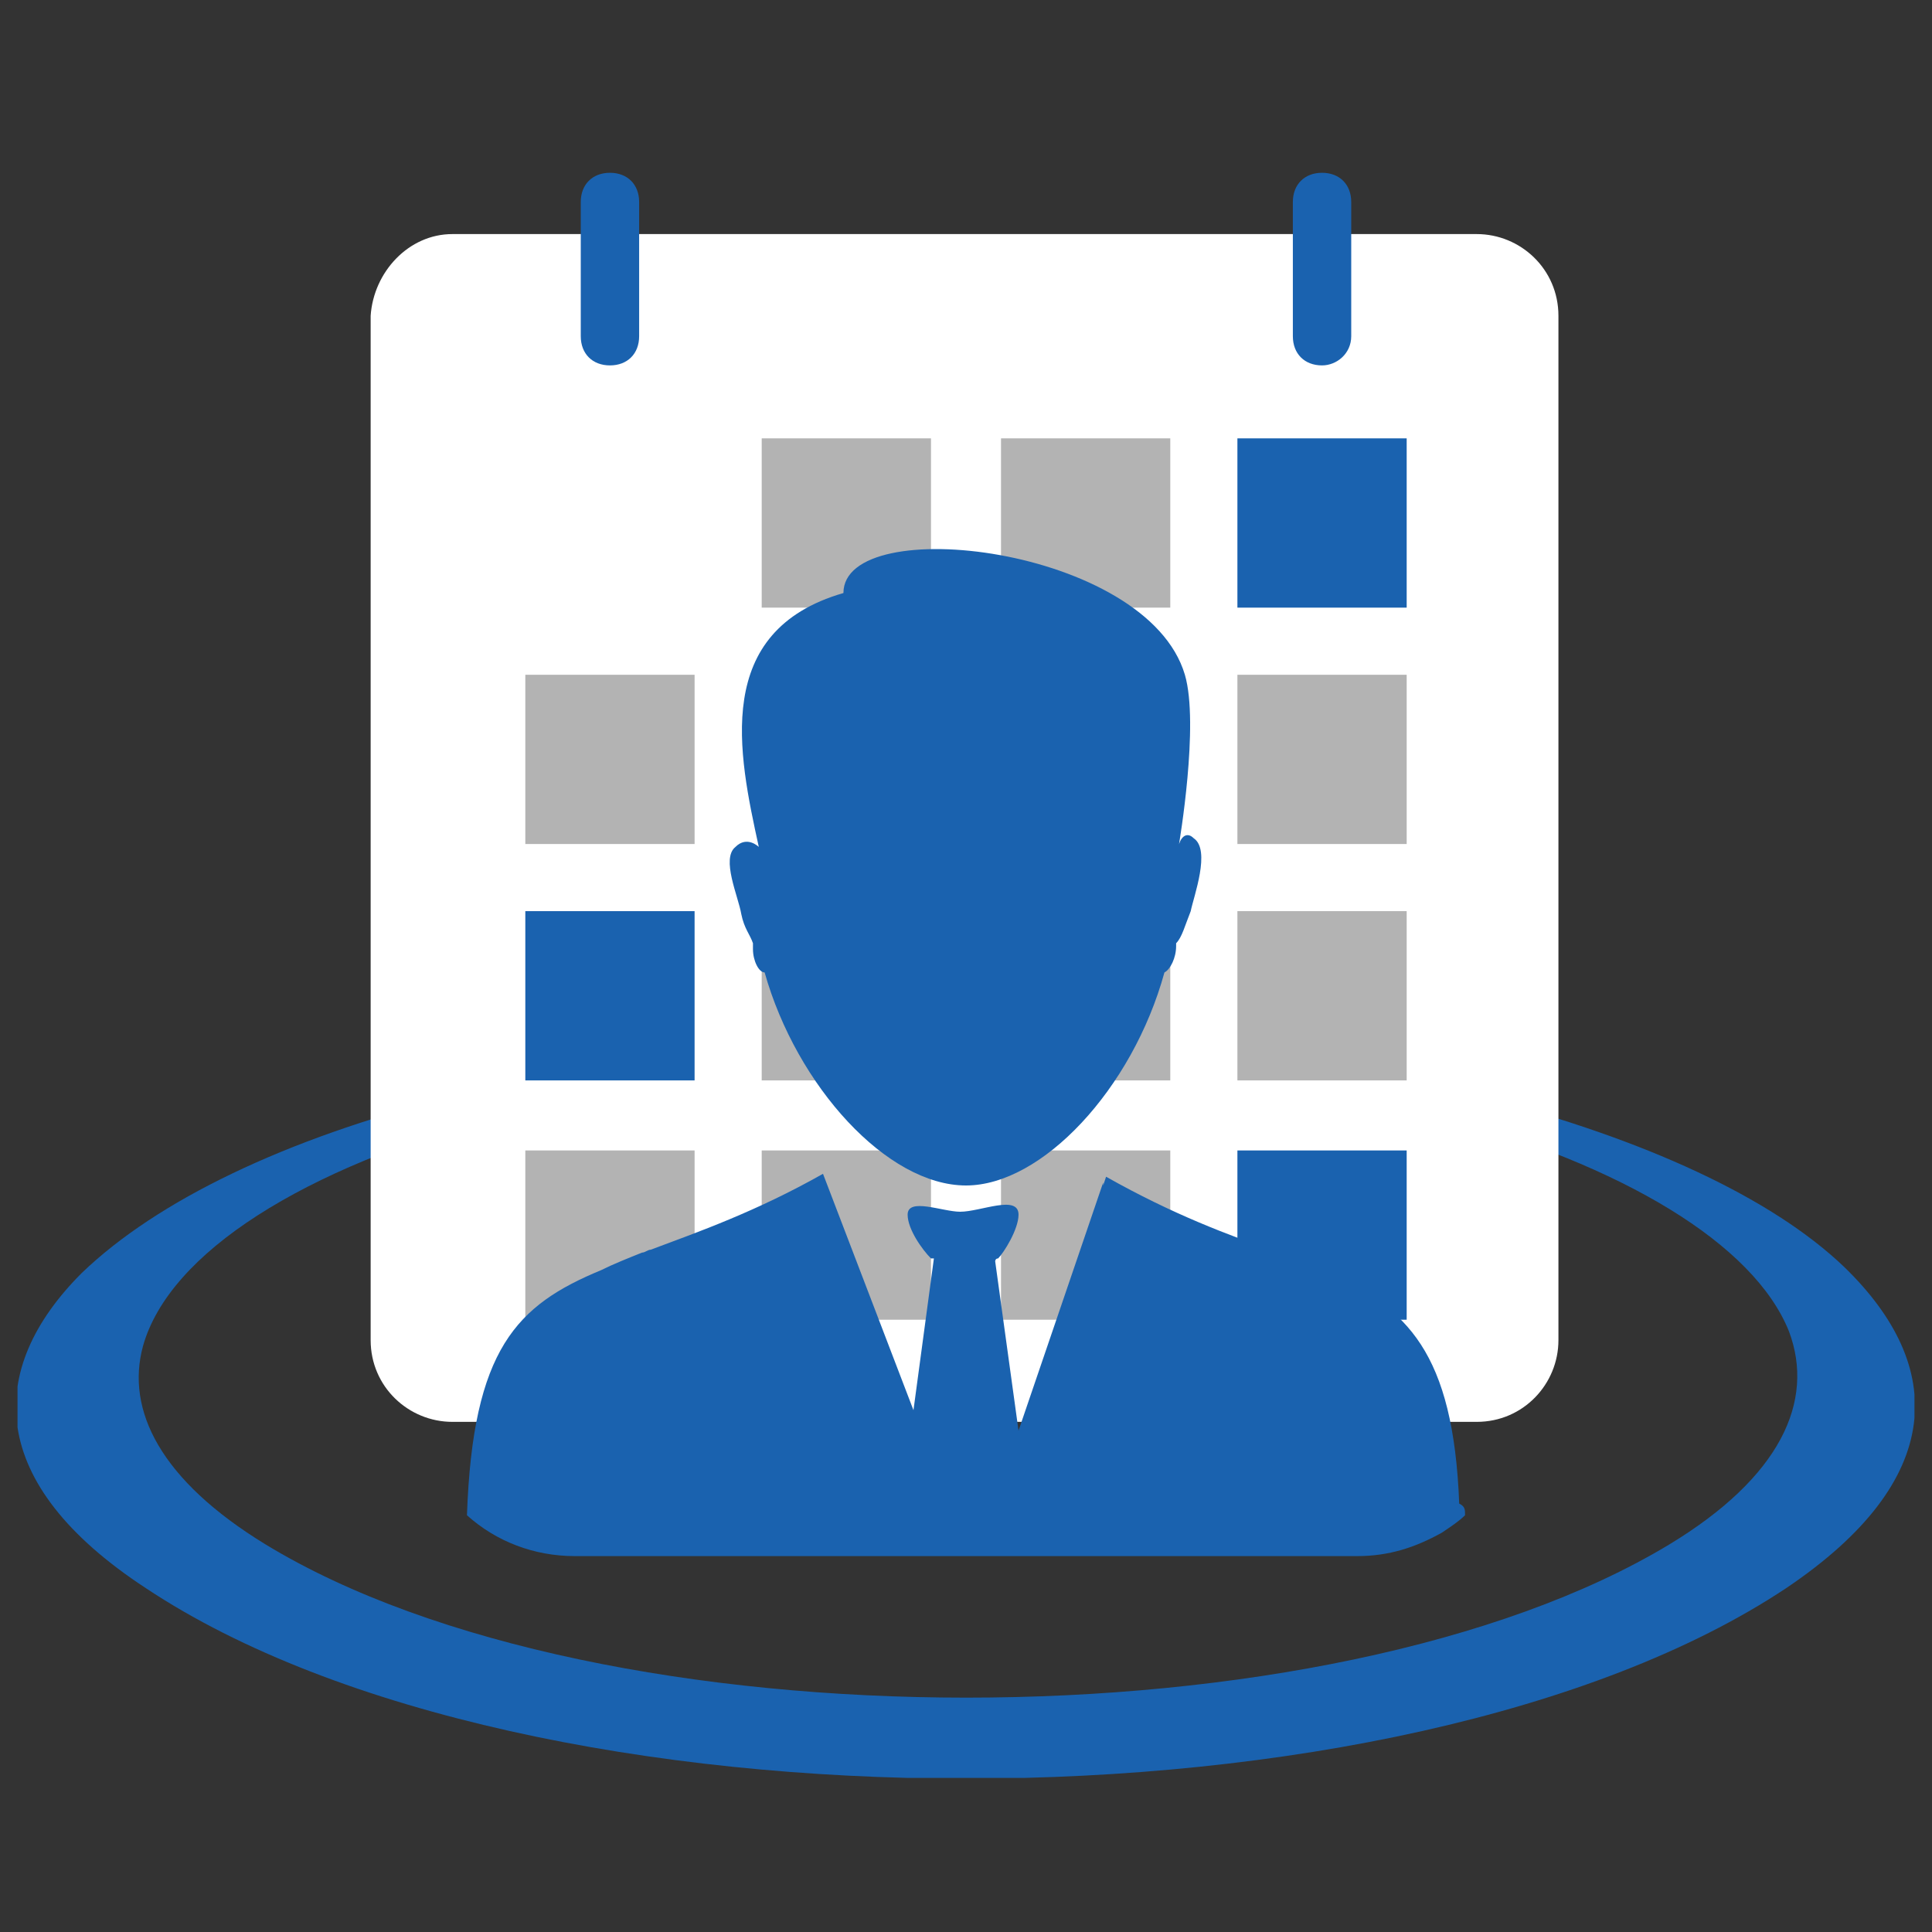 <?xml version="1.0" encoding="utf-8"?>
<!-- Generator: Adobe Illustrator 19.0.0, SVG Export Plug-In . SVG Version: 6.00 Build 0)  -->
<svg version="1.1" id="Layer_1" xmlns="http://www.w3.org/2000/svg" xmlns:xlink="http://www.w3.org/1999/xlink" x="0px" y="0px"
	 viewBox="0 0 180 180" style="enable-background:new 0 0 180 180;" xml:space="preserve">
<rect x="0" y="0" width="180" height="180" fill="#333333" stroke="none"/>
<style type="text/css">
	.st0{fill:#1A62AF;}
	.st1{fill-rule:evenodd;clip-rule:evenodd;fill:#FFFFFF;}
	.st2{fill-rule:evenodd;clip-rule:evenodd;fill:#B3B3B3;}
	.st3{fill-rule:evenodd;clip-rule:evenodd;fill:#1A62AF;}
</style>
<symbol  id="jalasat_on" viewBox="-32.5 -27.5 65 55.1">
	<g id="mitting_off_2_6_">
		<g>
			<g>
				<path class="st0" d="M30.1-10c-2.5,2.4-6.9,4.4-12.3,5.8c-2.9,0.7-6.1,1.3-9.4,1.6C3-2.1-2.7-2.1-8.1-2.6
					c-3.4-0.3-6.7-0.9-9.7-1.6c-5.5-1.4-9.9-3.5-12.5-6c-3.3-3.3-3.3-7.2,2.2-10.8c13.1-8.7,43.1-8.7,56.2,0
					C33.6-17.3,33.6-13.4,30.1-10z M24.1-19.5c-11.6-7-36.6-7-48.1,0c-3.6,2.2-4.8,4.6-4.2,6.8c0.9,3.2,5.5,6.1,12.2,7.9
					c2.5,0.7,5.2,1.1,8.1,1.4c5.3,0.6,11,0.6,16.3,0c2.8-0.3,5.4-0.8,7.8-1.4c6.3-1.7,10.8-4.4,12-7.4
					C29.1-14.6,27.9-17.2,24.1-19.5z"/>
			</g>
			<path class="st1" d="M-17.6,25.4h35.1c1.5,0,2.8-1.2,2.8-2.8v-35.1c0-1.5-1.2-2.8-2.8-2.8h-35.1c-1.5,0-2.8,1.2-2.8,2.8v35.1
				C-20.3,24.1-19.1,25.4-17.6,25.4z"/>
			<g>
				<polygon class="st2" points="-1.2,12.6 -7,12.6 -7,18.4 -1.2,18.4 				"/>
				<polygon class="st2" points="7,12.6 1.2,12.6 1.2,18.4 7,18.4 				"/>
				<polygon class="st3" points="15.1,12.6 9.3,12.6 9.3,18.4 15.1,18.4 				"/>
			</g>
			<g>
				<polygon class="st2" points="-9.3,4.5 -15.1,4.5 -15.1,10.3 -9.3,10.3 				"/>
				<polygon class="st2" points="-1.2,4.5 -7,4.5 -7,10.3 -1.2,10.3 				"/>
				<polygon class="st2" points="7,4.5 1.2,4.5 1.2,10.3 7,10.3 				"/>
				<polygon class="st2" points="15.1,4.5 9.3,4.5 9.3,10.3 15.1,10.3 				"/>
			</g>
			<g>
				<polygon class="st3" points="-9.3,-3.6 -15.1,-3.6 -15.1,2.2 -9.3,2.2 				"/>
				<polygon class="st2" points="-1.2,-3.6 -7,-3.6 -7,2.2 -1.2,2.2 				"/>
				<polygon class="st2" points="7,-3.6 1.2,-3.6 1.2,2.2 7,2.2 				"/>
				<polygon class="st2" points="15.1,-3.6 9.3,-3.6 9.3,2.2 15.1,2.2 				"/>
				<polygon class="st2" points="7,-11.8 1.2,-11.8 1.2,-6 7,-6 				"/>
				<polygon class="st3" points="15.1,-11.8 9.3,-11.8 9.3,-6 15.1,-6 				"/>
			</g>
			<g>
				<polygon class="st2" points="-9.3,-11.8 -15.1,-11.8 -15.1,-6 -9.3,-6 				"/>
				<polygon class="st2" points="-1.2,-11.8 -7,-11.8 -7,-6 -1.2,-6 				"/>
			</g>
			<g>
				<path class="st0" d="M12.2,20.9c-0.6,0-1,0.4-1,1v4.6c0,0.6,0.4,1,1,1s1-0.4,1-1v-4.6C13.2,21.3,12.7,20.9,12.2,20.9z"/>
			</g>
			<g>
				<path class="st0" d="M-12.2,20.9c-0.6,0-1,0.4-1,1v4.6c0,0.6,0.4,1,1,1s1-0.4,1-1v-4.6C-11.2,21.3-11.6,20.9-12.2,20.9z"/>
			</g>
			<g>
				<g>
					<path class="st3" d="M7.8,4.7L7.8,4.7C7.6,4.9,7.4,4.8,7.3,4.5c0,0,0.7,4.1,0.2,5.8c-1.3,4.4-11.7,5.6-11.7,2.8
						c-4.5-1.3-3.6-5.5-2.9-8.7c0,0-0.4,0.4-0.8,0C-8.4,4-7.8,2.7-7.7,2.1c0.1-0.5,0.3-0.7,0.4-1c0-0.1,0-0.1,0-0.2
						c0-0.4,0.2-0.8,0.4-0.8l0,0c1.1-3.9,4.2-7.3,6.9-7.3c2.6,0,5.7,3.3,6.8,7.3C7,0.2,7.2,0.6,7.2,1v0.1c0.2,0.2,0.3,0.6,0.5,1.1
						C7.8,2.7,8.4,4.3,7.8,4.7L7.8,4.7z"/>
				</g>
				<path class="st3" d="M17.1-18.5c-0.2-0.2-0.5-0.4-0.8-0.6c-0.9-0.5-1.8-0.8-2.9-0.8h-26.8c-1.4,0-2.7,0.5-3.7,1.4
					c0.2,5.7,1.7,7.2,4.6,8.4c0.4,0.2,0.9,0.4,1.4,0.6c0.1,0,0.2,0.1,0.3,0.1c1.6,0.6,3.6,1.3,5.9,2.6l0,0l3.1-8.1l0.7,5.2h-0.1
					c-0.3,0.3-0.8,1-0.8,1.5c0,0.6,1.2,0.1,1.8,0.1c0.7,0,2,0.6,2-0.1c0-0.5-0.5-1.3-0.7-1.5c-0.1,0-0.1-0.1-0.1-0.1l0.8-5.8
					l2.9,8.5v-0.1l0.1,0.3c2.3-1.3,4.2-2,5.9-2.6c0.1,0,0.2-0.1,0.3-0.1c0.5-0.2,1-0.4,1.4-0.6c2.7-1.2,4.3-2.7,4.5-7.9
					C17.1-18.2,17.1-18.3,17.1-18.5z"/>
			</g>
		</g>
	</g>
</symbol>
<g id="XMLID_122_">
	<g id="XMLID_235_">
		
			<use xlink:href="#jalasat_on"  width="65" height="55.1" id="XMLID_236_" x="-32.5" y="-27.5" transform="matrix(2.719 0 0 -2.719 90 90.871)" style="overflow:visible;"/>
	</g>
</g>
</svg>
